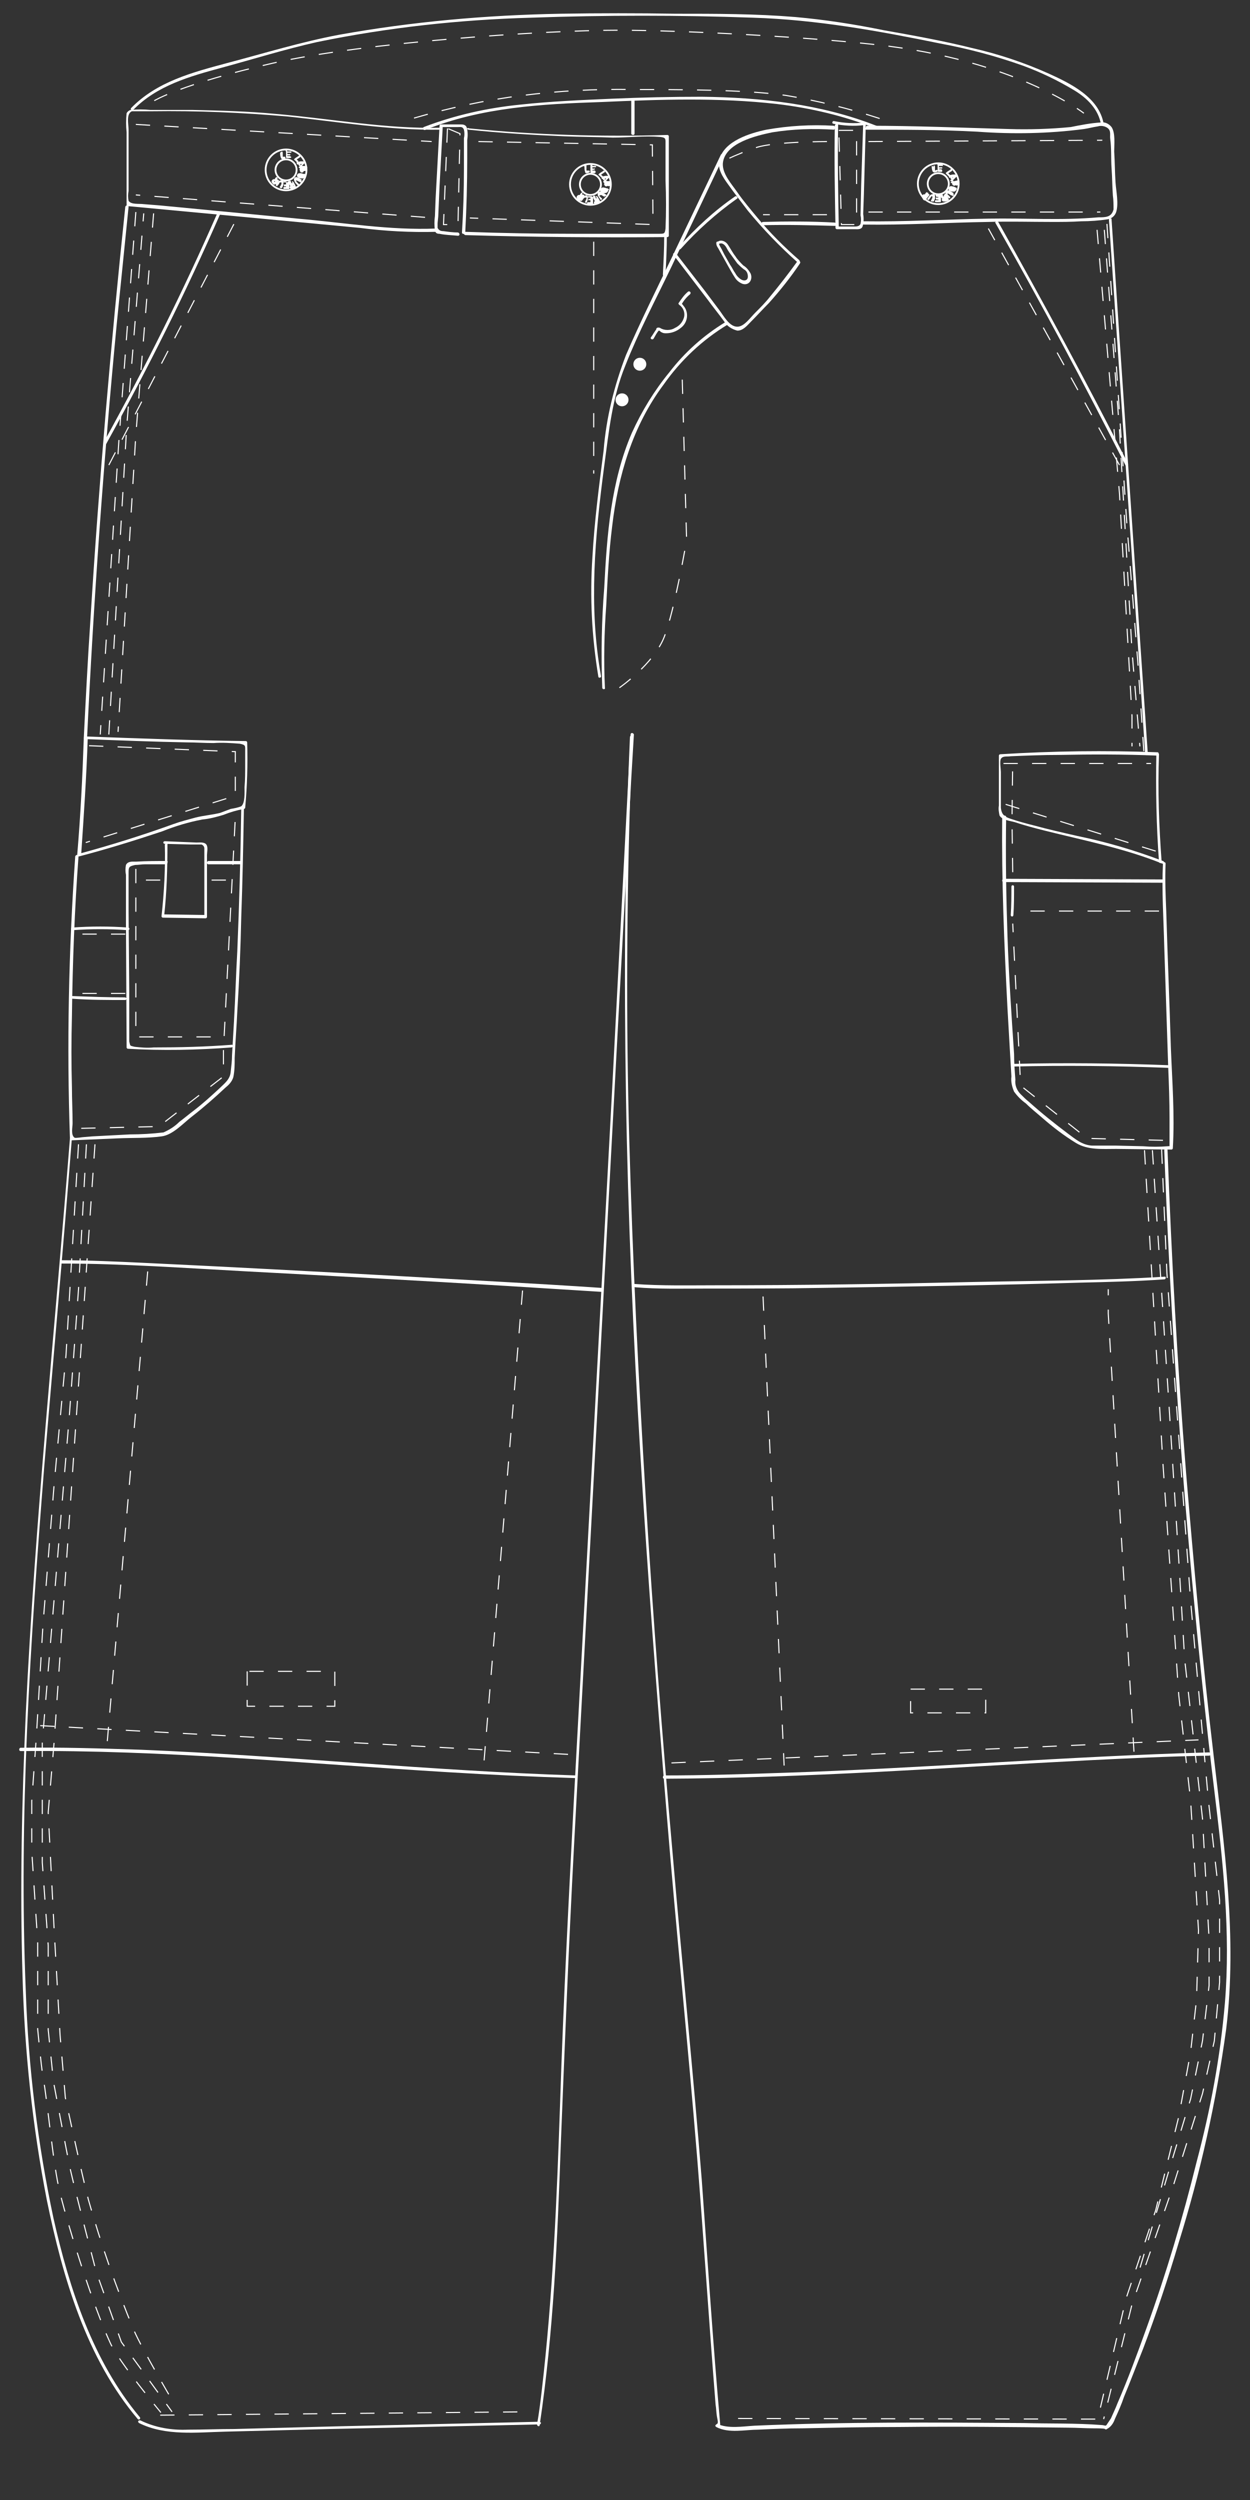 <?xml version="1.0" encoding="iso-8859-1"?>
<!-- Generator: Adobe Illustrator 16.0.0, SVG Export Plug-In . SVG Version: 6.00 Build 0)  -->
<!DOCTYPE svg PUBLIC "-//W3C//DTD SVG 1.1//EN" "http://www.w3.org/Graphics/SVG/1.1/DTD/svg11.dtd">
<svg version="1.1" id="Calque_1" xmlns="http://www.w3.org/2000/svg" xmlns:xlink="http://www.w3.org/1999/xlink" x="0px" y="0px"
	 width="175px" height="350px" viewBox="392.5 105 175 350" style="enable-background:new 392.5 105 175 350;" xml:space="preserve"
	>
<rect x="392.5" y="105" width="175" height="350" fill="#333333" stroke="none"/>
<g>
	<path style="fill:#FFFFFF;" d="M458.095,123.158c4.428,0.461,8.947,0.737,13.375,0.922c2.305,0.093,4.52,0.093,6.826,0.184
		c2.213,0,4.426-0.277,6.64-0.091c0.83,0.091,0.738,0.276,0.738,1.107v1.567v3.414c0.092,2.213,0.092,4.519,0,6.732
		c-0.092,0.738-0.184,0.738-0.922,0.738h-1.568h-3.413c-2.305,0-4.611,0-6.826,0c-5.073,0-10.238-0.092-15.311-0.276
		c-0.276,0-0.276,0.369,0,0.46c9.408,0.277,18.908,0.37,28.316,0.277c0.092,0,0.185-0.092,0.185-0.185v-13.927
		c0-0.093-0.093-0.185-0.185-0.185l0,0c-9.223,0.278-18.54,0-27.763-0.921C457.819,122.789,457.819,123.158,458.095,123.158
		L458.095,123.158z"/>
	<path style="fill:#FFFFFF;" d="M457.634,137.547c0.184-3.414,0.277-6.918,0.277-10.331c0-0.83,0-1.66,0-2.583
		c0.092-0.646,0.092-1.291-0.092-1.845c-0.185-0.369-0.554-0.369-0.923-0.369c-0.83,0-1.752,0-2.674,0
		c-0.093,0-0.185,0.092-0.185,0.185l0,0l-0.554,10.238l-0.092,2.398c-0.093,0.646-0.093,1.383,0,2.028
		c0.092,0.37,0.276,0.462,0.646,0.462c0.83,0.184,1.752,0.184,2.583,0.276c0.276,0,0.276-0.369,0-0.46
		c-0.646,0-1.384-0.092-2.029-0.185c-0.368,0-0.646-0.093-0.83-0.461v-0.646l0.092-0.923l0.185-4.335l0.461-8.578l-0.276,0.369
		c0.737,0,1.567,0,2.397,0c0.369,0,0.646-0.092,0.831,0.369c0.091,0.369,0.091,0.83,0,1.199c0,1.476,0,2.952,0,4.335
		c0,2.952-0.092,5.903-0.276,8.855C457.174,137.824,457.634,137.824,457.634,137.547z"/>
	<path style="fill:#FFFFFF;" d="M454.129,122.882c-7.748,0.184-15.403-1.292-23.059-1.937c-3.874-0.369-7.747-0.461-11.622-0.554
		c-2.029,0-3.966,0-5.903,0c-0.922-0.092-1.844-0.092-2.767,0c-0.277,0.092-0.461,0.277-0.554,0.461
		c-0.092,0.923-0.092,1.753,0,2.675v10.146c0,0.092,0.092,0.185,0.184,0.185l21.676,2.029l10.792,1.015
		c3.504,0.461,7.102,0.646,10.698,0.554c0.277,0,0.277-0.462,0-0.462c-6.457,0.276-13.004-0.83-19.369-1.383l-19.277-1.846
		l-2.306-0.184c-0.646-0.092-1.752,0.092-2.122-0.461c-0.093-0.461-0.093-0.922,0-1.384v-8.577c0-0.738-0.369-2.213,0.461-2.582
		c0.277,0,0.645,0,0.922,0h1.845c6.364-0.093,12.728,0.184,19.092,0.738c7.103,0.738,14.113,1.937,21.307,1.844
		C454.406,123.343,454.406,122.882,454.129,122.882L454.129,122.882z"/>
	<path style="fill:#FFFFFF;" d="M509.193,122.605c-3.135-0.185-6.271,0-9.408,0.553c-2.212,0.461-5.901,1.568-6.548,4.151
		c-0.368,1.291,0.461,2.49,1.198,3.505c0.924,1.291,1.846,2.49,2.768,3.689c2.122,2.583,4.428,4.98,6.917,7.194
		c0.186,0.185,0.462-0.092,0.277-0.277c-2.12-1.845-4.15-3.874-5.902-5.995c-0.922-1.107-1.938-2.306-2.768-3.505
		c-0.831-1.199-2.122-2.583-2.029-4.058c0.277-2.859,4.704-3.875,6.917-4.335c2.86-0.461,5.72-0.553,8.67-0.369
		C509.47,122.974,509.47,122.605,509.193,122.605L509.193,122.605z"/>
	<path style="fill:#FFFFFF;" d="M499.325,136.532c3.32-0.092,6.733,0,10.053,0.092c0.277,0,0.277-0.369,0-0.461
		c-3.319-0.184-6.732-0.184-10.053-0.092C499.049,136.071,499.049,136.532,499.325,136.532z"/>
	<path style="fill:#FFFFFF;" d="M509.378,122.512c-0.093,4.797,0,9.593,0.092,14.389c0,0.092,0.095,0.185,0.186,0.185h2.49
		c0.37,0,0.921,0.092,1.107-0.37c0.185-0.553,0.185-1.199,0.093-1.752l0.092-2.583l0.275-10.053c0-0.093-0.091-0.185-0.184-0.185
		c-1.384,0.185-2.859,0.092-4.244-0.185c-0.276-0.092-0.368,0.369-0.092,0.369c1.384,0.277,2.86,0.369,4.336,0.184l-0.184-0.184
		l-0.279,8.578l-0.091,4.243c0.091,0.368,0.091,0.738,0,1.199c-0.185,0.368-0.554,0.368-0.922,0.368h-2.306l0.184,0.185
		c-0.092-4.796-0.184-9.592-0.092-14.389c0-0.092-0.092-0.184-0.275-0.184C509.47,122.42,509.47,122.42,509.378,122.512
		L509.378,122.512z"/>
	<path style="fill:#FFFFFF;" d="M493.422,126.663l-6.732,14.112c-2.214,4.612-4.521,9.224-6.55,13.928
		c-1.66,4.335-2.767,8.762-3.135,13.374c-0.646,4.98-1.292,9.962-1.568,14.942c-0.37,5.534-0.092,11.16,0.83,16.695
		c0,0.276,0.461,0.185,0.37-0.093c-1.754-9.777-0.832-19.646,0.46-29.423c0.645-4.796,1.107-9.5,2.951-14.02
		c1.845-4.704,4.244-9.224,6.456-13.835l7.288-15.403C493.976,126.663,493.605,126.386,493.422,126.663L493.422,126.663z"/>
	<path style="fill:#FFFFFF;" d="M504.12,141.605c-1.198,1.66-2.489,3.32-3.781,4.888c-0.646,0.83-1.383,1.568-2.122,2.306
		c-0.736,0.738-1.475,1.845-2.397,1.937c-1.199,0.093-2.028-1.567-2.674-2.397l-1.938-2.583l-4.058-5.257
		c-0.186-0.185-0.556,0-0.369,0.185l4.797,6.272c0.737,1.015,1.567,2.029,2.306,3.043c0.368,0.646,1.104,1.107,1.844,1.291
		c0.83,0,1.383-0.737,1.938-1.291c0.829-0.83,1.659-1.752,2.489-2.583c1.567-1.752,3.043-3.597,4.335-5.534
		C504.674,141.605,504.306,141.421,504.12,141.605L504.12,141.605z"/>
	<path style="fill:#FFFFFF;" d="M495.45,132.474c-2.951,2.03-5.533,4.428-7.932,7.103c-0.185,0.184,0.092,0.461,0.277,0.276
		c2.307-2.583,4.981-4.98,7.84-7.009C495.911,132.751,495.636,132.381,495.45,132.474L495.45,132.474z"/>
	<path style="fill:#FFFFFF;" d="M494.067,150.091c-3.044,1.844-5.719,4.242-7.841,7.009c-2.12,2.583-3.873,5.442-5.257,8.486
		c-2.951,6.825-3.504,14.389-3.874,21.675c-0.369,4.611-0.46,9.316-0.277,14.02c0,0.277,0.461,0.277,0.37,0
		c-0.185-3.874-0.092-7.748,0.184-11.529c0.185-3.69,0.369-7.379,0.831-11.068c0.829-7.103,2.859-14.021,7.194-19.831
		c2.398-3.413,5.441-6.271,8.946-8.393c0.092-0.092,0.092-0.185,0-0.276C494.252,150.091,494.16,150.091,494.067,150.091
		L494.067,150.091z"/>
	<path style="fill:#FFFFFF;" d="M485.49,137.916c0,1.845-0.093,3.69-0.185,5.534c0,0.277,0.368,0.277,0.368,0
		c0.092-1.844,0.185-3.689,0.185-5.534c0-0.092-0.093-0.184-0.276-0.184C485.582,137.731,485.49,137.824,485.49,137.916z"/>
	<path style="fill:#FFFFFF;" d="M488.81,145.848c-0.553,0.461-0.922,1.015-1.291,1.568c-0.092,0.092,0,0.185,0.092,0.277
		c0.554,0.368,0.83,1.106,0.646,1.752c-0.185,0.646-0.646,1.199-1.292,1.476c-0.275,0.185-0.645,0.276-1.015,0.276
		c-0.368,0-0.738-0.092-1.015-0.276c-0.184-0.092-0.46-0.092-0.553,0.092c0,0,0,0,0,0.092c-0.276,0.369-0.462,0.738-0.738,1.107
		c-0.184,0.185,0.184,0.461,0.369,0.185l0.369-0.646l0.185-0.277c0.092-0.092,0.092-0.185,0.185-0.185
		c0.092,0,0.184,0.093,0.276,0.185l0.184,0.092c0.186,0.092,0.37,0.092,0.554,0.092c0.737,0,1.477-0.277,2.03-0.738
		c1.014-0.737,1.198-2.213,0.368-3.136c-0.092-0.185-0.276-0.277-0.368-0.369l0.092,0.277c0.276-0.553,0.737-1.107,1.199-1.476
		C489.363,145.939,488.994,145.664,488.81,145.848L488.81,145.848z"/>
	<circle style="fill:#FFFFFF;stroke:#FFFFFF;stroke-width:0.15;stroke-miterlimit:10;" cx="482.077" cy="155.994" r="0.83"/>
	<circle style="fill:#FFFFFF;stroke:#FFFFFF;stroke-width:0.15;stroke-miterlimit:10;" cx="479.586" cy="160.975" r="0.83"/>
	<circle style="fill:none;stroke:#FFFFFF;stroke-width:0.25;stroke-miterlimit:10;" cx="475.16" cy="130.814" r="2.859"/>
	<circle style="fill:none;stroke:#FFFFFF;stroke-width:0.25;stroke-miterlimit:10;" cx="475.16" cy="130.814" r="1.476"/>
	<path style="fill:#FFFFFF;" d="M474.329,128.416c0,0.184,0,0.46,0.092,0.646c0,0.092,0,0.092,0.092,0.184c0.092,0,0.184,0,0.184,0
		l0.276-0.092c0.092,0,0.092-0.092,0.092-0.184c0-0.093-0.092-0.093-0.185-0.093h-0.184h-0.092h-0.092h0.092c0,0.093,0,0.093,0,0
		v-0.092v-0.092c0-0.092,0-0.092,0-0.184v-0.092l0,0v-0.093c0-0.092,0-0.092,0-0.184c0-0.092-0.092-0.185-0.184-0.185l0,0
		c-0.092,0-0.185,0.092-0.185,0.092l0,0L474.329,128.416z"/>
	<path style="fill:#FFFFFF;" d="M475.16,128.323v0.646c0,0.092,0,0.092,0,0.184c0.092,0.092,0.092,0.092,0.184,0.092
		s0.184,0,0.368,0c0.092,0,0.186-0.092,0.186-0.184c0-0.092-0.093-0.092-0.093-0.185l0,0h-0.276h-0.092c0,0,0,0.093,0,0v-0.737
		c0-0.092-0.092-0.185-0.185-0.185C475.16,127.955,475.16,128.139,475.16,128.323L475.16,128.323z"/>
	<path style="fill:#FFFFFF;" d="M475.344,128.785h0.276c0.092,0,0.092-0.092,0.184-0.092l0,0V128.6h-0.092h-0.276h-0.092
		C475.251,128.6,475.251,128.692,475.344,128.785C475.251,128.785,475.251,128.785,475.344,128.785L475.344,128.785L475.344,128.785
		z"/>
	<path style="fill:#FFFFFF;" d="M475.344,128.416c0.184,0,0.276,0,0.46,0h0.093c0.092-0.093,0.092-0.093,0-0.185l0,0h-0.093
		c-0.184,0-0.276,0-0.46,0c-0.092,0-0.184,0.092-0.184,0.185C475.16,128.416,475.251,128.508,475.344,128.416
		C475.344,128.508,475.344,128.508,475.344,128.416L475.344,128.416z"/>
	<path style="fill:#FFFFFF;" d="M477.004,128.876c-0.185,0.185-0.461,0.277-0.646,0.461c-0.092,0.092-0.092,0.184,0,0.184
		c0.092,0.093,0.185,0.185,0.278,0.277c0.092,0.093,0.183,0.093,0.183,0c0.092-0.092,0.092-0.184,0-0.184
		c-0.091-0.093-0.183-0.186-0.276-0.277v0.184l0.276-0.184l0.277-0.185c0.092,0,0.092-0.092,0.092-0.184
		C477.096,128.876,477.004,128.876,477.004,128.876L477.004,128.876z"/>
	<path style="fill:#FFFFFF;" d="M476.819,130.076l0.37-0.092h0.184h0.185h-0.092l0,0v-0.092l0,0l0,0l0,0l0,0l0,0l0,0l-0.186,0.184
		l-0.276,0.277c-0.093,0.092-0.093,0.092,0,0.185l0,0c0.092,0.092,0.185,0.092,0.185,0l0.277-0.369l0.184-0.185
		c0.091-0.092,0.183-0.185,0.091-0.276c-0.091-0.092-0.184-0.092-0.275-0.092h-0.186l-0.461,0.092c-0.091,0-0.091,0.092-0.091,0.185
		C476.728,130.076,476.819,130.076,476.819,130.076L476.819,130.076z"/>
	<path style="fill:#FFFFFF;" d="M476.911,129.983c0,0.092,0,0.185,0.093,0.277l0,0l0,0h0.092l0.092-0.093l0,0c0,0,0,0,0-0.092l0,0
		l0,0c0-0.092,0-0.092-0.092-0.184l0,0l0,0h-0.092C476.911,129.892,476.911,129.892,476.911,129.983L476.911,129.983
		L476.911,129.983L476.911,129.983z"/>
	<path style="fill:#FFFFFF;" d="M477.004,130.814h0.369h0.277l0,0l0,0l0,0l0,0c0,0,0,0,0,0.092v0.092l0,0l0,0l0,0l0,0l0,0l0,0l0,0
		l0,0l0,0l0,0l0,0l0,0l0,0l0,0l0,0l0,0l0,0l0,0l0,0l0,0l0,0l0,0l0,0l0,0c0-0.092,0-0.092,0-0.184h-0.277l0,0l0,0l0,0l0,0l0,0l0,0
		l0,0l0,0l0,0l0,0l0,0l0,0l0,0c0,0,0,0,0.093,0l0,0l0,0l0,0c0,0,0,0,0-0.092l0,0l0,0c0-0.093,0-0.185,0-0.277
		s-0.093-0.184-0.186-0.184c-0.092,0-0.184,0.092-0.184,0.184l0,0c0,0.092,0,0.277,0,0.369c0,0.092,0,0.092,0.092,0.184
		c0,0.092,0.184,0.092,0.277,0.092l0,0c0.184-0.092,0.367-0.369,0.275-0.553c0-0.092-0.091-0.092-0.184-0.092
		c-0.092,0-0.092,0.092-0.092,0.184c0,0.093,0,0.093,0,0.185c0,0.092,0,0.184,0.092,0.184c0.092,0.092,0.275,0.092,0.369,0
		c0.092-0.092,0.185-0.276,0.185-0.369c0-0.092,0-0.184,0-0.184c-0.093-0.092-0.185-0.092-0.278-0.092h-0.553
		c-0.092,0-0.092,0.092-0.184,0.185c0,0.092,0.092,0.185,0.184,0.185L477.004,130.814z"/>
	<path style="fill:#FFFFFF;" d="M477.65,131.459c-0.184-0.091-0.37-0.184-0.554-0.184c-0.186-0.093-0.369,0-0.554,0.184
		c-0.092,0.185,0,0.461,0.185,0.461c0.183,0.093,0.369,0.185,0.553,0.093c0.186,0,0.37-0.185,0.37-0.461
		C477.65,131.552,477.65,131.552,477.65,131.459c0-0.091-0.092-0.091-0.184-0.091l-0.093,0.091l0,0l0,0l0,0l0,0l0,0l0,0l0,0l0,0
		h-0.092l0,0l0,0h-0.092l0,0l0,0h-0.092l0,0l0,0l0,0l0,0l0,0l0,0l0,0l0,0l0,0l0,0l0,0l0,0l0,0l0,0l0,0l0,0l0,0l0,0h0.184
		l0.186,0.093l0,0l0,0h0.092l0,0l0,0c0.092,0.092,0.184,0.092,0.184,0C477.833,131.644,477.833,131.552,477.65,131.459
		L477.65,131.459z"/>
	<path style="fill:#FFFFFF;" d="M477.28,132.198l-0.461-0.277c-0.091,0-0.183-0.092-0.276-0.092c-0.092,0-0.185,0-0.276,0.092
		c-0.092,0.093-0.092,0.185-0.092,0.277c0,0.092,0,0.184,0.092,0.276c0.092,0.185,0.184,0.277,0.276,0.462
		c0.093,0.092,0.185,0.092,0.185,0c0.091-0.092,0.091-0.185,0-0.185c-0.092-0.093-0.185-0.185-0.277-0.277l-0.092-0.092l0,0l0,0l0,0
		l0,0l0,0l0,0h0.092c0.092,0,0.092-0.092,0.186-0.092l0.368,0.184c0.092,0.092,0.092,0.092,0.185,0
		C477.466,132.381,477.466,132.29,477.28,132.198L477.28,132.198z"/>
	<path style="fill:#FFFFFF;" d="M475.897,132.474l0.276,0.462l0.092,0.092l0,0l0,0l0,0c0,0,0,0,0-0.092l0,0l0,0l0,0h-0.092h-0.092
		c0,0.092-0.092,0.092-0.184,0.184l0,0l0,0l0,0l0,0l0,0l0,0l0,0h0.092l0.184-0.092c0.092,0,0.092-0.092,0.092-0.184
		s-0.092-0.092-0.185-0.092h-0.184l0,0l0,0l0,0l0,0l0,0l0,0l0,0v-0.093l-0.092-0.185c0-0.092-0.093-0.092-0.185-0.092l0,0
		c-0.092,0-0.092,0.092-0.092,0.185c0,0.185,0.092,0.277,0.184,0.461c0,0.092,0.093,0.092,0.186,0.184h0.276l-0.092-0.275
		l-0.184,0.092c-0.092,0-0.092,0.092-0.186,0.184c-0.092,0.093-0.092,0.186,0,0.278c0.093,0.092,0.186,0.092,0.186,0.092
		c0.184,0,0.276,0,0.46-0.092c0.092,0,0.092-0.092,0.185-0.185c0-0.093-0.092-0.185-0.092-0.277l-0.276-0.461
		c0-0.092-0.092-0.092-0.184-0.092C475.897,132.381,475.804,132.474,475.897,132.474L475.897,132.474z"/>
	<path style="fill:#FFFFFF;" d="M475.16,132.658c0,0.277,0,0.553,0,0.831l0.092-0.185h-0.092l0,0l0,0h-0.093l0,0
		c-0.092,0-0.185,0-0.276,0c-0.092,0-0.092,0.092-0.092,0.185c0,0.092,0.092,0.092,0.184,0.092l0,0h0.092c0.092,0,0.092,0,0.186,0
		c0.092,0,0.184,0,0.276,0c0.092,0,0.092-0.092,0.092-0.184l0,0c0-0.092,0-0.186,0-0.369c0-0.184,0-0.276,0-0.369
		c0-0.092-0.092-0.092-0.184-0.185C475.251,132.474,475.16,132.566,475.16,132.658C475.16,132.566,475.16,132.566,475.16,132.658z"
		/>
	<path style="fill:#FFFFFF;" d="M475.251,132.843h-0.277h-0.092v0.092v0.092c0,0,0.092,0.092,0.092,0h0.277h0.092
		c0,0,0-0.092,0.092-0.092C475.344,132.936,475.344,132.936,475.251,132.843C475.251,132.936,475.251,132.936,475.251,132.843
		L475.251,132.843z"/>
	<path style="fill:#FFFFFF;" d="M475.251,132.474h-0.37h-0.092v0.092v0.092h0.092h0.37h0.092
		C475.344,132.658,475.344,132.566,475.251,132.474C475.344,132.566,475.344,132.474,475.251,132.474L475.251,132.474
		L475.251,132.474L475.251,132.474z"/>
	<path style="fill:#FFFFFF;" d="M474.605,133.396c0.092-0.092,0.092-0.277,0.185-0.369c0-0.092,0-0.276,0-0.461
		c0-0.185-0.185-0.276-0.369-0.185c-0.185,0-0.277,0.092-0.37,0.185c-0.092,0.092-0.184,0.277-0.276,0.37c0,0.092,0,0.184,0,0.184
		c0.092,0,0.092,0,0.185,0l0.276-0.369c0,0,0.093-0.093,0.185-0.093h0.184l0,0l0,0l0,0l0,0l0,0v0.093l0,0v0.092l-0.092,0.184
		c0,0.092-0.092,0.092-0.092,0.184c0,0.093,0,0.186,0.092,0.186C474.421,133.396,474.514,133.396,474.605,133.396L474.605,133.396z"
		/>
	<path style="fill:#FFFFFF;" d="M473.96,132.105l-0.369,0.369l-0.093,0.185l0,0l0,0h0.093l0,0l0,0l-0.093-0.092l0,0l0,0l0,0l0,0l0,0
		l0,0l0,0l0,0l0,0h0.093h0.092l0,0l0,0l0.092,0.092c0.092,0.093,0.092,0.093,0.185,0c0-0.092,0-0.092,0-0.185v-0.092V132.105
		L473.96,132.105C473.96,132.198,473.96,132.198,473.96,132.105L473.96,132.105L473.96,132.105L473.96,132.105
		c0.092,0.093,0.092,0,0.092-0.092c0-0.093-0.092-0.093-0.184,0c-0.092,0.092-0.184,0.185-0.184,0.276s0,0.276,0.092,0.369
		l0.185-0.185c-0.092-0.092-0.276-0.184-0.369-0.184c-0.186,0-0.276,0.092-0.37,0.276c0,0.185,0.093,0.277,0.184,0.461
		c0.092,0.092,0.186,0.092,0.278,0.092c0.092,0,0.184-0.092,0.184-0.184l0.369-0.462c0.093-0.092,0.093-0.092,0-0.184l0,0
		c-0.092-0.092-0.185-0.092-0.185,0L473.96,132.105z"/>
	<circle style="fill:none;stroke:#FFFFFF;stroke-width:0.25;stroke-miterlimit:10;" cx="523.859" cy="130.721" r="2.859"/>
	<circle style="fill:none;stroke:#FFFFFF;stroke-width:0.25;stroke-miterlimit:10;" cx="523.859" cy="130.722" r="1.476"/>
	<path style="fill:#FFFFFF;" d="M522.938,128.231c0,0.185,0,0.461,0.093,0.646c0,0.093,0,0.093,0.092,0.185
		c0.092,0.092,0.184,0.092,0.184,0.092l0.369-0.092c0.092,0,0.092-0.092,0.092-0.185c0-0.092-0.092-0.092-0.185-0.092l-0.184,0.092
		h-0.093l0,0l0,0l0,0h0.093c0,0.093,0.092,0.093,0,0l0,0l0,0v-0.092c0-0.092,0-0.092,0-0.185l0,0l0,0v-0.092
		c0-0.092,0-0.092,0-0.186c0-0.092-0.093-0.092-0.093-0.184c-0.092,0-0.092,0.092-0.092,0.184L522.938,128.231z"/>
	<path style="fill:#FFFFFF;" d="M523.767,128.139v0.646c0,0.092,0,0.092,0,0.185c0.093,0.092,0.093,0.092,0.185,0.092
		s0.186,0,0.37,0c0.091,0,0.091-0.092,0.091-0.185c0-0.092-0.091-0.092-0.091-0.184h-0.37v0.092c0,0,0,0.092,0,0v-0.738
		c0-0.092-0.092-0.092-0.092-0.185C523.767,127.955,523.675,128.047,523.767,128.139L523.767,128.139z"/>
	<path style="fill:#FFFFFF;" d="M524.043,128.6h0.278h0.091v-0.092v-0.092h-0.091h-0.278h-0.092v0.092
		C523.951,128.6,523.951,128.692,524.043,128.6C524.043,128.692,524.043,128.692,524.043,128.6L524.043,128.6z"/>
	<path style="fill:#FFFFFF;" d="M523.951,128.231c0.186,0,0.277,0,0.461,0h0.094v-0.092c0-0.092-0.094-0.092-0.094-0.185l0,0
		c-0.184,0-0.275,0-0.461,0c-0.092,0-0.092,0.092-0.092,0.185C523.859,128.231,523.859,128.231,523.951,128.231L523.951,128.231z"/>
	<path style="fill:#FFFFFF;" d="M525.612,128.692c-0.185,0.184-0.462,0.277-0.646,0.461c-0.092,0.092-0.092,0.092,0,0.185l0,0
		c0.092,0.092,0.185,0.184,0.275,0.277c0.095,0.092,0.095,0.092,0.187,0l0,0c0.093-0.093,0.093-0.186,0-0.186
		c-0.092-0.092-0.187-0.184-0.277-0.276v0.185l0.277-0.185l0.276-0.184c0.093,0,0.093-0.093,0.093-0.185
		C525.797,128.6,525.704,128.6,525.612,128.692L525.612,128.692z"/>
	<path style="fill:#FFFFFF;" d="M525.428,129.892l0.369-0.093h0.184h0.092h0.093l0,0l0,0l0,0l-0.093-0.092l0,0v-0.092l0,0l0,0l0,0
		l-0.092,0.092l-0.093,0.185l-0.275,0.276c-0.092,0.093-0.092,0.185,0,0.185c0.092,0.092,0.092,0.092,0.185,0l0,0l0.368-0.369
		l0.185-0.185c0.092-0.092,0.185-0.184,0.092-0.277c-0.092-0.092-0.184-0.092-0.276-0.092h-0.277l-0.46,0.092
		c-0.092,0-0.092,0.093-0.092,0.185C525.336,129.892,525.428,129.892,525.428,129.892L525.428,129.892z"/>
	<path style="fill:#FFFFFF;" d="M525.521,129.799c0,0.093,0.092,0.185,0.092,0.277l0,0c0,0,0,0,0.092,0h0.093l0.091-0.092l0,0
		v-0.092l0,0c0-0.093-0.091-0.093-0.091-0.185l0,0c0,0,0,0-0.093,0h-0.092C525.612,129.707,525.612,129.707,525.521,129.799
		L525.521,129.799L525.521,129.799L525.521,129.799z"/>
	<path style="fill:#FFFFFF;" d="M525.704,130.629h0.368h0.277l0,0h-0.092l0,0l0,0l0,0v0.093l0,0l0,0l0,0l0,0l0,0l0,0l0,0l0,0l0,0
		h-0.093l0,0l0,0l0,0l0,0c0-0.093,0-0.093,0-0.185h-0.277l0,0v0.092l0,0l0,0v0.093l0,0l0,0l0,0l0,0l0,0l0,0l0,0l0,0h0.093l0,0l0,0
		l0,0c0,0,0,0,0-0.093l0,0l0,0v-0.276c0-0.092-0.093-0.092-0.093-0.185c-0.091,0-0.091,0.093-0.091,0.185c0,0.092,0,0.276,0,0.369
		c0,0.092,0,0.092,0.091,0.184c0.093,0.092,0.185,0.092,0.277,0.092c0.185-0.092,0.369-0.369,0.276-0.553
		c0-0.092-0.092-0.092-0.184-0.092c-0.093,0-0.093,0.092-0.093,0.185c0,0.092,0,0.092,0,0.185c0,0.092,0,0.184,0.093,0.184
		c0.092,0.092,0.276,0.092,0.369,0c0.092-0.092,0.185-0.277,0.185-0.369c0-0.092,0-0.185,0-0.185
		c-0.093-0.092-0.185-0.092-0.277-0.092l-0.83,0.184c-0.092,0-0.092,0.092-0.092,0.092l0,0
		C525.612,130.629,525.612,130.629,525.704,130.629L525.704,130.629z"/>
	<path style="fill:#FFFFFF;" d="M526.35,131.275c-0.185-0.093-0.369-0.185-0.553-0.185c-0.185-0.092-0.369,0-0.461,0.185
		c-0.095,0.184,0,0.46,0.185,0.46c0.184,0.093,0.367,0.093,0.552,0.093c0.186,0,0.369-0.276,0.369-0.46l0,0
		c0-0.093-0.092-0.093-0.184-0.093c-0.093,0-0.093,0.093-0.093,0.184l0,0l0,0l0,0l0,0l0,0l0,0l0,0l0,0h-0.093l0,0h-0.092h-0.093l0,0
		l0,0l0,0h-0.091l0,0l0,0l0,0l0,0l0,0l0,0l0,0l0,0l0,0l0,0l0,0l0,0l0,0h0.184c0.092,0,0.185,0,0.185,0.093l0,0h0.093l0,0l0,0l0,0
		c0.092,0,0.184,0,0.184,0C526.441,131.459,526.441,131.368,526.35,131.275L526.35,131.275z"/>
	<path style="fill:#FFFFFF;" d="M525.98,132.013c-0.184-0.093-0.276-0.185-0.46-0.278c-0.093-0.091-0.185-0.091-0.279-0.091
		c-0.091,0-0.184,0.091-0.275,0.091c-0.092,0.093-0.092,0.185-0.092,0.278c0,0.092,0.092,0.185,0.092,0.276
		c0.092,0.184,0.185,0.276,0.37,0.461c0.092,0,0.185,0,0.185,0c0-0.093,0-0.093,0-0.185l-0.279-0.276l-0.091-0.092l0,0v-0.093l0,0
		l0,0l0,0l0,0l0,0h0.091c0.095,0,0.095,0.093,0.187,0.093c0.093,0.092,0.276,0.184,0.369,0.184c0.091,0.092,0.091,0.092,0.184,0l0,0
		c0.092-0.092,0.092-0.092,0-0.184V132.013z"/>
	<path style="fill:#FFFFFF;" d="M524.597,132.29l0.185,0.461l0.093,0.092l0,0l0,0l0,0l0,0l0,0l0,0l0,0h-0.093l0,0l0,0h-0.092l0,0
		l0,0l0,0l0,0l0,0l0.185-0.092c0.092,0,0.092-0.093,0.092-0.185l0,0c0-0.092-0.092-0.092-0.185-0.092h-0.185h-0.091l0,0
		c0,0,0,0,0-0.092c0-0.092,0-0.092-0.094-0.184c0-0.093-0.091-0.093-0.184-0.093c-0.092,0-0.092,0.093-0.092,0.185
		c0,0.184,0.092,0.276,0.185,0.461c0.091,0.092,0.185,0.092,0.275,0.092h0.277l-0.093-0.277l-0.185,0.092
		c-0.091,0-0.091,0.093-0.185,0.185c-0.091,0.092-0.091,0.184,0,0.276c0.094,0.091,0.185,0.091,0.277,0.091
		c0.185,0,0.276,0,0.461-0.091c0.091,0,0.186-0.092,0.186-0.184c0-0.092-0.095-0.185-0.095-0.277l-0.275-0.46
		c0-0.093-0.092-0.093-0.185-0.093l0,0c-0.092,0.093-0.092,0.093,0,0.185H524.597z"/>
	<path style="fill:#FFFFFF;" d="M523.859,132.474c0,0.277,0,0.554,0.092,0.737l0.092-0.184h-0.092h-0.185l0,0
		c-0.092,0-0.185,0-0.276,0s-0.092,0.092-0.092,0.184c0,0.093,0.092,0.093,0.184,0.093h0.093h0.185c0.092,0,0.184,0,0.277,0
		c0.092,0,0.092-0.093,0.092-0.185c0-0.092,0-0.184,0-0.369c0-0.093,0-0.277,0-0.37c0-0.092-0.092-0.092-0.092-0.184
		C523.951,132.29,523.951,132.381,523.859,132.474C523.859,132.381,523.859,132.474,523.859,132.474L523.859,132.474z"/>
	<path style="fill:#FFFFFF;" d="M523.859,132.658h-0.277h-0.092v0.093c0,0.092,0.092,0.092,0.092,0.185l0,0h0.277
		c0.092,0,0.092-0.092,0.092-0.092l0,0v-0.092C524.043,132.658,523.951,132.658,523.859,132.658L523.859,132.658z"/>
	<path style="fill:#FFFFFF;" d="M523.951,132.29h-0.369h-0.092v0.092c0,0.092,0.092,0.092,0.092,0.185l0,0h0.369h0.092v-0.092
		v-0.092l0,0L523.951,132.29L523.951,132.29z"/>
	<path style="fill:#FFFFFF;" d="M523.214,133.211c0.092-0.091,0.092-0.275,0.185-0.368c0-0.185,0-0.277,0-0.462
		c0-0.184-0.185-0.276-0.368-0.184c-0.186,0-0.278,0.092-0.371,0.184c-0.091,0.092-0.184,0.277-0.275,0.37
		c-0.092,0.092-0.092,0.185,0,0.185c0.092,0.092,0.185,0.092,0.185,0c0.091-0.092,0.184-0.277,0.276-0.37
		c0-0.092,0.093-0.092,0.093-0.092l0,0l0,0h0.093l0,0l0,0l0,0l0,0l0,0v0.092l0,0v0.092c0,0.093,0,0.093-0.093,0.185
		c0,0.092,0,0.092-0.093,0.184c0,0.092,0,0.184,0.093,0.184S523.122,133.211,523.214,133.211L523.214,133.211z"/>
	<path style="fill:#FFFFFF;" d="M522.568,131.92l-0.369,0.369l-0.093,0.092l-0.093,0.092l0,0h0.093l0,0l0,0l0,0l-0.093-0.092l0,0
		l0,0l0,0l0,0l0,0l0,0l0,0l0,0l0,0l0,0l0,0l0,0h0.093l0,0l0,0l0,0l0,0l0.093,0.092c0.093,0.092,0.093,0.092,0.185,0
		c0-0.092,0-0.092,0-0.184v-0.092l0,0l0,0l0,0l0,0l0,0l0,0l0,0l0,0c0.092-0.093,0.092-0.093,0-0.185l0,0
		c0-0.093-0.092-0.093-0.185-0.093c-0.093,0.093-0.186,0.185-0.186,0.277c0,0.092,0,0.276,0.093,0.368l0.186-0.185
		c-0.093-0.092-0.278-0.184-0.369-0.184c-0.184,0-0.276,0.092-0.37,0.276l0,0c0,0.185,0.094,0.277,0.187,0.462
		c0.091,0.092,0.184,0.184,0.274,0.092c0.093-0.092,0.186-0.092,0.186-0.184l0.369-0.462c0.091-0.092,0.091-0.184,0-0.184
		c-0.093-0.093-0.185-0.093-0.185,0L522.568,131.92z"/>
	<circle style="fill:none;stroke:#FFFFFF;stroke-width:0.25;stroke-miterlimit:10;" cx="432.546" cy="128.785" r="2.859"/>
	<circle style="fill:none;stroke:#FFFFFF;stroke-width:0.25;stroke-miterlimit:10;" cx="432.546" cy="128.785" r="1.476"/>
	<path style="fill:#FFFFFF;" d="M431.716,126.386c0,0.185,0,0.461,0.093,0.646c0,0.091,0,0.091,0.092,0.184s0.184,0.093,0.184,0.093
		l0.277-0.093c0.092,0,0.092-0.093,0.092-0.184l0,0c0-0.092-0.092-0.092-0.186-0.092h-0.184h-0.092h-0.092h0.184
		c0,0.092,0,0.092,0,0v-0.093v-0.091c0-0.093,0-0.093,0-0.185v0.092l0,0v-0.092v-0.185c0-0.092-0.092-0.184-0.092-0.184l0,0
		C431.809,126.294,431.809,126.294,431.716,126.386L431.716,126.386z"/>
	<path style="fill:#FFFFFF;" d="M432.546,126.202v0.645c0,0.093,0,0.093,0,0.185c0,0.091,0.092,0.091,0.185,0.091
		c0.092,0,0.184,0,0.369,0c0.092,0,0.185-0.091,0.185-0.091l0,0c0-0.092-0.092-0.092-0.185-0.185h-0.369l0,0c0,0,0,0.093,0,0v-0.645
		c0-0.092-0.092-0.185-0.092-0.185l0,0c-0.092,0-0.184,0.092-0.184,0.092l0,0L432.546,126.202z"/>
	<path style="fill:#FFFFFF;" d="M432.823,126.756h0.184h0.093c0.092-0.093,0.092-0.093,0-0.185l0,0h-0.093h-0.276h-0.092v0.092
		v0.093C432.731,126.756,432.731,126.756,432.823,126.756z"/>
	<path style="fill:#FFFFFF;" d="M432.731,126.386h0.461h0.092v-0.092v-0.092h-0.092h-0.461c-0.092,0-0.092,0.092-0.185,0.184
		C432.546,126.386,432.639,126.479,432.731,126.386L432.731,126.386z"/>
	<path style="fill:#FFFFFF;" d="M434.391,126.756c-0.184,0.184-0.46,0.276-0.646,0.46c-0.092,0.093-0.092,0.185,0,0.185
		c0.093,0.092,0.185,0.184,0.277,0.276c0.092,0.092,0.185,0.092,0.185,0c0.092-0.092,0.092-0.185,0-0.185
		c-0.093-0.092-0.185-0.184-0.277-0.277v0.185l0.277-0.185l0.276-0.184c0.093-0.092,0.093-0.092,0-0.185
		C434.483,126.756,434.391,126.756,434.391,126.756L434.391,126.756z"/>
	<path style="fill:#FFFFFF;" d="M434.207,128.047l0.369-0.092h0.277h0.184h-0.184l0,0v-0.092l0,0v-0.093l0,0l0,0l0,0v0.093
		l-0.185,0.185l-0.277,0.276c-0.092,0.093-0.092,0.186,0,0.186c0.092,0.092,0.185,0.092,0.185,0l0.277-0.369l0.184-0.185
		c0.092-0.092,0.185-0.185,0.092-0.277c-0.092-0.092-0.184-0.092-0.276-0.092h-0.277l-0.461,0.092c-0.092,0-0.092,0.092-0.092,0.185
		C434.114,128.047,434.207,128.047,434.207,128.047L434.207,128.047z"/>
	<path style="fill:#FFFFFF;" d="M434.299,127.955c0,0.092,0,0.185,0.092,0.276l0,0l0,0h0.092l0.093-0.092l0,0c0,0,0,0,0-0.092l0,0
		l-0.093-0.185c0,0,0,0,0-0.093l0,0h-0.092C434.391,127.862,434.299,127.862,434.299,127.955L434.299,127.955L434.299,127.955z"/>
	<path style="fill:#FFFFFF;" d="M434.391,128.785h0.37h0.276l0,0l0,0l0,0l0,0v0.092l0,0l0,0l0,0l0,0l0,0l0,0l0,0h-0.092l0,0l0,0l0,0
		l0,0l0,0l0,0c0-0.092,0-0.092,0-0.184h-0.277l0,0v0.092l0,0v0.092l0,0l0,0l0,0l0,0l0,0l0,0l0,0l0,0h0.093l0,0l0,0l0,0v-0.092l0,0
		l0,0v-0.276c0-0.092-0.093-0.186-0.093-0.186l0,0c-0.092,0-0.092,0.093-0.185,0.186c0,0.092,0,0.276,0,0.368
		c0,0.093,0,0.093,0.093,0.185c0,0.092,0.185,0.092,0.277,0.092l0,0c0.184-0.092,0.276-0.369,0.276-0.645
		c0-0.092-0.092-0.092-0.184-0.092c-0.092,0-0.092,0.092-0.092,0.092c0,0.092,0,0.092,0,0.184s0,0.184,0.092,0.184
		c0.092,0.093,0.277,0.093,0.369,0c0.092-0.092,0.185-0.276,0.185-0.368c0-0.092,0-0.186,0-0.186
		c-0.093-0.092-0.185-0.092-0.277-0.092h-0.554c-0.092,0-0.092,0.092-0.185,0.092l0,0c0,0.093,0.093,0.186,0.093,0.186l0,0
		L434.391,128.785z"/>
	<path style="fill:#FFFFFF;" d="M435.128,129.43c-0.184-0.092-0.368-0.184-0.553-0.184s-0.369,0-0.461,0.184
		c-0.092,0.186,0,0.369,0.185,0.462c0.184,0.092,0.369,0.092,0.554,0.092c0.184,0,0.369-0.185,0.369-0.461c0,0,0,0,0-0.092
		c0-0.092-0.093-0.092-0.185-0.092l0,0c-0.092,0-0.092,0.092-0.092,0.184l0,0l0,0l0,0l0,0l0,0l0,0l0,0l0,0l0,0l0,0h-0.184h-0.093
		l0,0l0,0l0,0l0,0l0,0l0,0l0,0l0,0l0,0l0,0l0,0l0,0l0,0l0,0l0,0l0,0l0,0l0,0l0,0l0,0l0,0l0,0l0,0h0.093l0.184,0.093l0,0l0,0l0,0l0,0
		l0,0c0.092,0.092,0.184,0.092,0.184,0C435.221,129.615,435.221,129.522,435.128,129.43L435.128,129.43z"/>
	<path style="fill:#FFFFFF;" d="M434.761,130.168c-0.185-0.092-0.278-0.185-0.462-0.276c-0.092,0-0.185-0.093-0.277-0.093
		c-0.092,0-0.184,0-0.277,0.093c-0.092,0.092-0.092,0.184-0.092,0.276c0,0.093,0.092,0.185,0.092,0.277
		c0.093,0.184,0.185,0.277,0.369,0.461c0.093,0.092,0.185,0.092,0.185,0c0.092-0.092,0.092-0.184,0-0.184
		c-0.092-0.093-0.185-0.185-0.277-0.277l-0.092-0.184l0,0l0,0l0,0l0,0l0,0l0,0l0,0l0,0h0.092l0.185,0.092l0.369,0.185
		c0.092,0,0.185,0,0.185,0c0-0.092,0-0.185-0.093-0.185L434.761,130.168z"/>
	<path style="fill:#FFFFFF;" d="M433.376,130.445l0.185,0.461l0.093,0.092l0,0l0,0l0,0l0,0l0,0l0,0l0,0l0,0h-0.093h-0.185l0,0l0,0
		l0,0l0,0l0,0l0,0l0.185-0.092c0.093,0,0.093-0.092,0.093-0.184c0-0.093-0.093-0.093-0.185-0.093h-0.184l0,0l0,0l0,0l0,0l0,0l0,0
		v-0.092l-0.092-0.185c-0.092-0.092-0.185-0.092-0.185,0l0,0c-0.092,0-0.092,0.092-0.092,0.185c0,0.185,0.092,0.277,0.185,0.461
		c0.092,0.092,0.185,0.092,0.276,0.092h0.277l-0.185-0.276l-0.184,0.092c-0.092,0-0.092,0.092-0.185,0.185
		c-0.093,0.092-0.093,0.185,0,0.277c0.092,0.091,0.185,0.091,0.185,0.091c0.184,0,0.276,0,0.461-0.091
		c0.093,0,0.185-0.093,0.185-0.186c0-0.092-0.092-0.184-0.092-0.276l-0.277-0.461C433.468,130.353,433.376,130.353,433.376,130.445
		C433.284,130.445,433.284,130.445,433.376,130.445L433.376,130.445z"/>
	<path style="fill:#FFFFFF;" d="M432.546,130.537c0,0.277,0,0.553,0,0.831l0.092-0.186h-0.092l0,0c-0.092,0-0.184,0-0.277,0
		c-0.092,0-0.092,0.093-0.092,0.186c0,0.091,0.092,0.091,0.186,0.091h0.092c0.092,0,0.092,0,0.184,0s0.184,0,0.276,0
		c0.092,0,0.092-0.091,0.092-0.184s0-0.185,0-0.369c0-0.092,0-0.277,0-0.369c0-0.092-0.092-0.185-0.092-0.185l0,0
		c-0.092,0-0.092,0.092-0.184,0.185H432.546z"/>
	<path style="fill:#FFFFFF;" d="M432.639,130.814h-0.276c-0.093,0-0.186,0.092-0.093,0.184v0.092h0.093h0.276h0.092v-0.092v-0.092
		C432.731,130.814,432.639,130.814,432.639,130.814z"/>
	<path style="fill:#FFFFFF;" d="M432.639,130.445l-0.37-0.092c-0.092,0-0.092,0.092-0.184,0.092l0,0v0.092h0.092h0.37h0.092V130.445
		C432.731,130.445,432.731,130.445,432.639,130.445L432.639,130.445C432.731,130.445,432.639,130.445,432.639,130.445
		L432.639,130.445z"/>
	<path style="fill:#FFFFFF;" d="M431.993,131.275c0.092-0.093,0.092-0.277,0.184-0.369c0-0.092,0-0.277,0-0.461
		s-0.184-0.277-0.368-0.184c-0.184,0-0.277,0.092-0.369,0.184s-0.277,0.277-0.277,0.369c-0.092,0.092-0.092,0.184,0,0.184
		c0.092,0.092,0.185,0.092,0.185,0c0.092-0.092,0.184-0.184,0.277-0.369c0-0.092,0.091-0.092,0.184-0.092h0.092l0,0v0.092l0,0v0.093
		c0,0.092,0,0.092-0.092,0.184c0,0.092,0,0.092-0.093,0.185c-0.091,0.092-0.091,0.092,0,0.185
		C431.809,131.368,431.901,131.368,431.993,131.275L431.993,131.275z"/>
	<path style="fill:#FFFFFF;" d="M431.348,130.076l-0.369,0.369l-0.092,0.092l0,0l0,0h0.092l0,0l0,0l0,0l-0.092-0.092l0,0l0,0l0,0
		l0,0v-0.092l0,0l0,0l0,0l0,0l0,0c0,0,0.092,0,0,0h0.092l0,0l0,0l0,0l0.092,0.092c0.092,0.092,0.092,0.092,0.185,0l0,0
		c0-0.092,0-0.092,0-0.184v-0.093L431.348,130.076L431.348,130.076L431.348,130.076L431.348,130.076L431.348,130.076
		L431.348,130.076L431.348,130.076c0,0,0-0.092,0-0.184c0-0.093-0.093-0.093-0.185-0.093c-0.092,0.093-0.184,0.185-0.184,0.277
		s0,0.277,0.092,0.369l0.185-0.184c-0.092-0.093-0.276-0.185-0.369-0.185c-0.185,0-0.277,0.092-0.37,0.277l0,0
		c0,0.185,0.092,0.276,0.185,0.369c0.092,0.092,0.185,0.184,0.277,0.092c0.092-0.092,0.092,0,0.184,0l0.369-0.461
		c0-0.092,0-0.185,0-0.185c-0.092,0-0.092,0-0.184,0V130.076z"/>
	<path style="fill:#FFFFFF;" d="M480.785,207.831l-2.582,49.622l-2.676,49.807l-2.674,49.531
		c-0.738,14.203-1.477,28.407-1.938,42.612c-0.461,13.466-1.015,27.025-2.582,40.398c-0.185,1.568-0.37,3.044-0.646,4.612
		c0,0.276,0.369,0.368,0.369,0.092c1.938-13.006,2.491-26.102,2.952-39.198c0.554-13.929,1.107-27.764,1.845-41.691l2.674-49.808
		l2.676-49.991l2.673-49.808l0.37-6.179C481.154,207.553,480.785,207.553,480.785,207.831L480.785,207.831z"/>
	<path style="fill:#FFFFFF;" d="M404.691,208.292c0.922-19.369,2.306-38.646,4.151-57.924c0.554-5.442,1.106-10.976,1.66-16.417
		c0-0.277-0.369-0.277-0.461,0c-2.029,19.277-3.689,38.554-4.888,57.923c-0.369,5.443-0.646,10.977-0.923,16.418
		C404.23,208.568,404.691,208.568,404.691,208.292L404.691,208.292z"/>
	<path style="fill:#FFFFFF;" d="M402.293,264.371c-2.122,26.748-4.889,53.497-6.18,80.43c-0.553,12.175-0.831,24.441-0.462,36.708
		c0.276,10.608,1.384,21.123,3.413,31.545c2.213,10.792,5.534,22.137,12.729,30.622c0.184,0.186,0.46-0.092,0.276-0.277
		c-6.549-7.839-9.869-17.984-12.083-27.854c-2.214-10.423-3.505-21.028-3.874-31.729c-1.015-24.534,0.646-49.069,2.582-73.512
		c1.292-15.311,2.675-30.715,3.874-46.025C402.662,264.094,402.293,264.094,402.293,264.371L402.293,264.371z"/>
	<path style="fill:#FFFFFF;" d="M547.748,135.703l3.966,58.292l1.106,16.51c0,0.277,0.462,0.277,0.37,0l-3.967-58.292l-1.107-16.51
		C548.211,135.517,547.748,135.517,547.748,135.703L547.748,135.703z"/>
	<path style="fill:#FFFFFF;" d="M411.147,120.391c3.321-3.413,7.932-4.704,12.36-5.903c4.427-1.199,8.854-2.583,13.374-3.598
		c9.869-2.029,19.923-3.136,29.977-3.413c10.331-0.369,20.752-0.369,31.083,0c8.854,0.276,17.523,1.845,26.102,3.597
		c3.967,0.738,7.841,1.753,11.714,3.136c2.491,0.923,4.797,2.029,7.104,3.413c1.844,1.107,3.412,2.675,3.781,4.796
		c0,0.277,0.461,0.185,0.368-0.092c-0.645-3.689-4.611-5.627-7.655-7.01c-3.504-1.569-7.103-2.767-10.791-3.597
		c-4.058-1.015-8.21-1.752-12.359-2.491c-4.059-0.831-8.209-1.476-12.36-1.845c-5.534-0.461-11.159-0.461-16.786-0.461
		c-5.257-0.092-10.7-0.092-16.049,0c-10.422,0.185-20.845,1.107-31.083,2.952c-5.35,1.014-10.422,2.583-15.68,3.965
		c-4.796,1.292-9.777,2.583-13.374,6.273c-0.092,0.092-0.092,0.184,0,0.276S411.055,120.483,411.147,120.391L411.147,120.391z"/>
	<path style="fill:#FFFFFF;" d="M493.237,139.115c0.461-0.184,0.83,0.277,1.015,0.646c0.184,0.369,0.461,0.738,0.736,1.107
		c0.278,0.369,0.462,0.646,0.739,1.015c0.276,0.276,0.554,0.553,0.923,0.83c0.368,0.185,0.553,0.553,0.553,1.015
		c0,0.462-0.369,0.646-0.829,0.462c-0.37-0.186-0.738-0.554-0.924-0.923c-0.276-0.368-0.462-0.83-0.737-1.199l-0.829-1.476
		l-0.37-0.738c-0.092-0.184-0.368-0.553-0.368-0.83c0-0.276-0.368-0.276-0.368,0c0,0.277,0.092,0.461,0.275,0.738l0.461,0.831
		l0.922,1.66c0.277,0.461,0.553,1.015,0.924,1.568c0.276,0.461,0.645,0.738,1.106,0.922c0.921,0.277,1.476-0.646,1.107-1.476
		c-0.278-0.461-0.555-0.83-1.016-1.106c-0.369-0.369-0.83-0.831-1.107-1.291c-0.369-0.461-0.646-1.015-1.015-1.568
		c-0.275-0.461-0.83-0.738-1.29-0.554C492.869,138.838,492.96,139.207,493.237,139.115z"/>
	<path style="fill:#FFFFFF;" d="M513.713,123.158c5.165,0,10.33,0,15.588,0.276c4.981,0.369,10.054,0.277,14.942-0.369
		c0.646-0.091,1.292-0.276,1.937-0.368c0.277-0.092,0.646-0.092,0.923,0c1.108,0.368,0.737,1.106,0.83,1.752
		c0.184,1.291,0.093,2.767,0.184,4.059c0.095,1.291,0.095,2.582,0.186,3.873c0.092,0.646,0.092,1.292,0.092,1.937
		c-0.277,1.107-1.106,1.107-2.121,1.107c-5.165,0.461-10.238,0.091-15.403,0.185c-5.903,0.092-11.714,0.461-17.616,0.369
		c-0.094,0-0.187,0.092-0.187,0.277c0,0.092,0.093,0.184,0.187,0.184c5.902,0.092,11.713-0.277,17.616-0.369
		c2.952-0.092,5.996,0,8.947,0c1.291,0,2.675,0,4.058-0.092c1.2,0,2.491-0.092,3.689-0.276c0.553-0.092,1.016-0.461,1.2-1.016
		c0.368-1.198,0-2.859-0.093-4.15c-0.092-1.384-0.092-2.859-0.185-4.335c0-1.015,0.185-2.583-0.37-3.413
		c-0.368-0.461-0.921-0.737-1.475-0.646c-1.477,0.092-2.859,0.369-4.243,0.646c-2.859,0.276-5.811,0.369-8.669,0.276
		c-6.642-0.184-13.19-0.46-19.831-0.46c-0.093,0-0.186,0.092-0.186,0.277C513.529,122.974,513.622,123.065,513.713,123.158
		L513.713,123.158z"/>
	<path style="fill:#FFFFFF;" d="M531.884,136.256c6.364,11.16,12.359,22.413,18.17,33.85c0.094,0.277,0.461,0,0.37-0.185
		c-5.813-11.437-11.9-22.689-18.172-33.85C532.068,135.887,531.699,136.071,531.884,136.256L531.884,136.256z"/>
	<path style="fill:#FFFFFF;" d="M554.574,210.32c-7.287-0.277-14.665-0.184-22.046,0.277c-0.092,0-0.184,0.093-0.184,0.185v7.01
		c-0.093,0.461,0,0.923,0.092,1.384c0.371,0.646,1.478,0.738,2.122,0.922c1.383,0.461,2.767,0.83,4.244,1.199
		c5.532,1.383,11.16,2.49,16.416,4.611c0.276,0.093,0.37-0.277,0.094-0.369c-3.875-1.475-7.933-2.674-11.992-3.505
		c-2.028-0.461-4.058-0.922-6.087-1.475c-1.107-0.276-2.121-0.553-3.229-0.923c-0.83-0.276-1.291-0.553-1.383-1.568
		c0-0.553,0-1.015,0-1.567v-3.413c0-0.369-0.186-1.476,0-1.844c0.276-0.461,0.83-0.277,1.383-0.37
		c2.213-0.092,4.519-0.184,6.733-0.184c4.611-0.093,9.132-0.093,13.744,0.092C554.759,210.69,554.759,210.32,554.574,210.32
		L554.574,210.32z"/>
	<path style="fill:#FFFFFF;" d="M554.39,210.597c-0.094,4.981,0,10.054,0.369,15.034c0,0.277,0.46,0.277,0.368,0
		c-0.368-4.98-0.553-9.961-0.368-15.034c0-0.092-0.093-0.184-0.276-0.184C554.482,210.505,554.39,210.505,554.39,210.597z"/>
	<path style="fill:#FFFFFF;" d="M532.808,219.36c-0.094,8.947,0.276,17.801,0.736,26.748l0.37,6.457l0.184,3.136
		c-0.093,0.738,0.093,1.476,0.369,2.122c0.461,0.646,1.014,1.199,1.659,1.659c0.739,0.738,1.569,1.384,2.307,2.03
		c1.477,1.291,3.044,2.49,4.704,3.504c1.661,1.015,3.688,0.831,5.627,0.831l7.746,0.092c0.093,0,0.185-0.092,0.185-0.185l0,0
		c0.278-4.704-0.092-9.408-0.276-14.113c-0.185-6.364-0.461-12.729-0.646-19.092c-0.092-2.213-0.184-4.427-0.092-6.641
		c0-0.277-0.368-0.277-0.368,0c-0.186,3.874,0.091,7.748,0.183,11.622c0.186,5.626,0.37,11.252,0.554,16.879
		c0.094,2.306,0.185,4.704,0.185,7.102c0,0.829,0,1.66,0,2.49c0,0.276,0,0.646,0,0.922c0,0.092,0,0.185,0,0.369c0,0,0,0.092,0,0.184
		c-0.185,0.277,0.369-0.092-0.276,0c-1.106,0.092-2.307,0.092-3.413,0l-3.873-0.092c-1.107,0-2.214,0-3.321,0
		c-1.382-0.092-2.306-0.922-3.319-1.66c-1.845-1.384-3.69-2.859-5.442-4.427c-0.462-0.37-0.831-0.738-1.199-1.107
		c-0.554-0.553-0.83-1.292-0.738-2.029c-0.092-1.199-0.184-2.398-0.184-3.597c-0.369-5.534-0.737-10.976-0.923-16.51
		s-0.276-11.068-0.186-16.694c0-0.092-0.091-0.185-0.274-0.185C532.898,219.268,532.808,219.36,532.808,219.36L532.808,219.36z"/>
	<path style="fill:#FFFFFF;" d="M555.313,228.123l-22.322-0.093c-0.092,0-0.183,0.093-0.183,0.277c0,0.092,0.091,0.184,0.183,0.184
		l22.322,0.092c0.091,0,0.183-0.092,0.183-0.276C555.495,228.214,555.403,228.123,555.313,228.123z"/>
	<path style="fill:#FFFFFF;" d="M534.098,229.136c0,1.292,0,2.583-0.093,3.966c0,0.277,0.369,0.277,0.369,0
		c0.093-1.291,0.093-2.583,0.093-3.966C534.467,228.86,534.098,228.86,534.098,229.136z"/>
	<path style="fill:#FFFFFF;" d="M556.143,254.132c-7.287-0.276-14.574-0.369-21.86-0.184c-0.277,0-0.277,0.461,0,0.369
		c7.286-0.185,14.573-0.092,21.86,0.185C556.418,254.593,556.418,254.225,556.143,254.132z"/>
	<path style="fill:#FFFFFF;" d="M404.23,208.384c-0.184,5.442-0.461,10.883-0.922,16.325c0,0.092,0.093,0.185,0.184,0.185
		c0,0,0,0,0.093,0c3.874-1.015,7.748-2.214,11.622-3.505c1.845-0.738,3.689-1.292,5.626-1.661c1.015-0.092,2.03-0.369,2.951-0.646
		c0.923-0.369,1.845-0.646,2.86-0.831c0.092,0,0.184-0.092,0.184-0.184c0.277-3.043,0.369-6.087,0.277-9.131
		c0-0.092-0.092-0.185-0.185-0.185l0,0c-7.471-0.092-14.942-0.368-22.413-0.646c-0.277,0-0.277,0.37,0,0.37
		c4.704,0.185,9.5,0.369,14.204,0.461c1.199,0,2.49,0.092,3.689,0.092c1.199-0.092,2.49,0,3.689,0.092
		c0.83,0.185,0.738,0.276,0.738,1.107c0,0.553,0,1.199,0,1.752c0,1.107,0,2.213-0.092,3.228c0,0.738,0.092,2.214-0.461,2.675
		c-0.46,0.184-0.922,0.276-1.476,0.368c-0.461,0.185-1.015,0.37-1.475,0.554c-1.107,0.276-2.306,0.369-3.413,0.645
		c-1.015,0.277-2.122,0.554-3.136,0.923c-4.335,1.568-8.763,2.951-13.19,4.151l0.276,0.184c0.369-5.442,0.738-10.883,0.923-16.325
		C404.599,208.106,404.23,208.106,404.23,208.384L404.23,208.384z"/>
	<path style="fill:#FFFFFF;" d="M415.575,223.233c0.092,3.321-0.092,6.641-0.462,10.054c0,0.092,0.093,0.184,0.185,0.184
		l5.995,0.092c0.092,0,0.184-0.092,0.184-0.185v-8.67c0-0.369,0.185-1.107-0.092-1.476c-0.276-0.368-0.922-0.276-1.384-0.276
		l-4.427-0.185c-0.277,0-0.277,0.369,0,0.369l3.689,0.092h0.922c0.185,0,0.369,0,0.554,0c0.185,0.092,0.369,0.277,0.369,0.553
		c0,0.646,0,1.292,0,1.937v7.564l0.184-0.185l-5.995-0.091l0.185,0.184c0.369-3.321,0.46-6.641,0.46-10.054
		c0-0.092-0.092-0.184-0.276-0.184C415.759,223.049,415.667,223.141,415.575,223.233L415.575,223.233z"/>
	<path style="fill:#FFFFFF;" d="M426.274,218.161c-0.092,6.641-0.276,13.375-0.553,20.015c-0.185,3.228-0.276,6.548-0.461,9.777
		c-0.092,1.568-0.185,3.229-0.277,4.796c0,0.738-0.092,1.476-0.184,2.306c-0.092,1.106-0.922,1.66-1.66,2.397
		c-1.106,1.015-2.213,2.029-3.412,2.952c-0.739,0.553-1.384,1.107-2.122,1.659c-0.646,0.646-1.383,1.107-2.214,1.476
		c-1.567,0.185-3.136,0.278-4.704,0.278l-5.257,0.276l-1.107,0.092c-0.276,0-1.199,0.185-1.384,0.092
		c-0.553-0.369-0.277-1.476-0.277-2.029c0-1.661-0.092-3.321-0.092-4.98c-0.092-3.321-0.092-6.641,0-10.054
		c0.092-7.471,0.369-14.85,0.922-22.321c0-0.276-0.368-0.276-0.46,0c-0.923,13.189-1.199,26.379-0.738,39.569
		c0,0.092,0.092,0.184,0.184,0.184l0,0l6.549-0.277c2.029-0.092,4.058,0,6.087-0.276c1.569-0.185,3.044-1.845,4.243-2.768
		c1.661-1.292,3.229-2.675,4.705-4.058c0.46-0.37,0.921-0.831,1.106-1.476c0.185-0.923,0.185-1.753,0.185-2.675
		c0.092-2.213,0.276-4.427,0.369-6.548c0.277-4.427,0.461-8.763,0.553-13.19c0.185-4.98,0.277-10.054,0.37-15.035
		C426.735,217.884,426.366,217.884,426.274,218.161L426.274,218.161z"/>
	<path style="fill:#FFFFFF;" d="M415.852,225.54c-1.475,0-2.859,0-4.335,0.092c-0.461,0-1.107-0.092-1.383,0.461
		c-0.093,0.461-0.093,0.922,0,1.384v2.306v4.335l0.092,17.524c0,0.093,0.092,0.186,0.184,0.186l0,0
		c4.797,0.276,9.685,0.184,14.481-0.186c0.277,0,0.277-0.46,0-0.368c-3.597,0.276-7.195,0.368-10.884,0.368
		c-0.922,0.093-1.845,0-2.675-0.092c-0.738-0.185-0.553-0.092-0.738-0.738c0-0.461,0-0.923,0-1.384v-5.718l-0.092-11.068v-5.534
		c0-0.737,0.092-0.83,0.922-1.015c0.461,0,0.922-0.092,1.383-0.092c1.015,0,1.937,0,2.952,0c0.092,0,0.184-0.093,0.184-0.277
		C416.037,225.631,415.943,225.54,415.852,225.54L415.852,225.54z"/>
	<path style="fill:#FFFFFF;" d="M421.663,226.001h4.52c0.092,0,0.184-0.093,0.184-0.277c0-0.092-0.092-0.184-0.184-0.184h-4.52
		c-0.092,0-0.185,0.092-0.185,0.277C421.478,225.908,421.57,226.001,421.663,226.001z"/>
	<path style="fill:#FFFFFF;" d="M410.409,234.855c-2.582-0.185-5.165-0.185-7.748,0c-0.276,0-0.276,0.461,0,0.369
		c2.583-0.184,5.166-0.184,7.748,0C410.687,235.224,410.687,234.855,410.409,234.855z"/>
	<path style="fill:#FFFFFF;" d="M410.041,244.632c-2.491,0-4.98-0.092-7.471-0.185c-0.276,0-0.276,0.37,0,0.37
		c2.49,0.184,4.98,0.184,7.471,0.184c0.093,0,0.185-0.092,0.185-0.277C410.133,244.724,410.041,244.632,410.041,244.632z"/>
	<path style="fill:#FFFFFF;" d="M476.728,285.308c-9.5-0.646-19.001-1.107-28.409-1.659c-11.899-0.646-23.797-1.292-35.603-1.846
		c-3.874-0.184-7.749-0.368-11.622-0.368c-0.092,0-0.185,0.092-0.185,0.276c0,0.092,0.093,0.185,0.185,0.185
		c8.67,0,17.433,0.645,26.103,1.106c12.083,0.646,24.166,1.291,36.249,2.029c4.427,0.276,8.854,0.553,13.282,0.83
		C477.004,285.677,477.004,285.308,476.728,285.308L476.728,285.308z"/>
	<path style="fill:#FFFFFF;" d="M473.13,353.563c-20.292-0.646-40.583-2.767-60.875-3.598c-5.626-0.184-11.252-0.369-16.879-0.276
		c-0.092,0-0.184,0.093-0.184,0.276c0,0.093,0.092,0.186,0.184,0.186c20.015-0.186,39.846,1.751,59.769,2.952
		c5.996,0.367,11.991,0.645,17.894,0.829C473.315,354.023,473.315,353.563,473.13,353.563L473.13,353.563z"/>
	<path style="fill:#FFFFFF;" d="M481.431,285.216c3.229,0.276,6.457,0.185,9.593,0.185c5.534,0,11.068,0,16.511-0.093
		c11.99-0.184,24.073-0.369,36.156-0.737c3.965-0.092,7.932-0.185,11.805-0.461c0.277,0,0.277-0.461,0-0.369
		c-8.946,0.553-17.893,0.553-26.84,0.738c-11.991,0.276-23.981,0.46-35.971,0.46c-3.783,0-7.564,0.093-11.346-0.184
		C481.154,284.847,481.154,285.216,481.431,285.216L481.431,285.216z"/>
	<path style="fill:#FFFFFF;" d="M561.769,350.334c-19.924,0.554-39.662,2.214-59.585,2.859c-5.533,0.186-11.16,0.369-16.693,0.369
		c-0.093,0-0.185,0.091-0.185,0.276c0,0.093,0.092,0.185,0.185,0.185c19.83-0.092,39.567-1.567,59.398-2.583
		c5.626-0.276,11.254-0.553,16.88-0.645C562.046,350.796,562.046,350.334,561.769,350.334L561.769,350.334z"/>
	<path style="fill:#FFFFFF;" d="M467.964,444.046l-28.409,0.645l-14.204,0.37c-2.214,0-4.427,0.092-6.549,0.092
		c-2.306,0.093-4.52-0.277-6.641-1.291c-0.276-0.093-0.461,0.185-0.184,0.367c3.689,1.846,8.116,1.292,12.083,1.201l14.665-0.369
		l29.331-0.646c0.093,0,0.185-0.092,0.185-0.276C468.057,444.138,468.057,444.046,467.964,444.046L467.964,444.046z"/>
	<path style="fill:#FFFFFF;" d="M555.495,266.031c0.738,20.016,2.03,40.03,3.876,60.046c0.92,9.868,1.936,19.83,3.134,29.606
		c1.2,9.87,2.307,19.831,1.477,29.792c-0.646,7.563-2.029,14.942-3.966,22.229c-1.937,7.84-4.243,15.587-7.011,23.243
		c-1.291,3.599-2.581,7.104-4.058,10.516c-0.276,0.738-0.646,1.476-0.922,2.121c-0.186,0.277-0.37,0.554-0.554,0.83
		c-0.092,0.185-0.276,0.185-0.092,0.185c-0.185,0-0.462-0.093-0.646-0.093c-3.597-0.277-7.287-0.184-10.883-0.277
		c-12.545-0.091-25.181-0.183-37.726,0.37c-1.659,0.092-3.689,0.462-5.256-0.276l-0.092,0.368l0.368-0.092
		c0.092,0,0.184-0.093,0.184-0.185c-1.014-11.345-1.751-22.782-2.582-34.218c-1.198-15.128-2.767-30.347-4.058-45.474
		c-1.478-16.694-2.769-33.297-3.783-49.991c-1.014-16.695-1.844-33.39-2.306-50.084c-0.461-16.695-0.369-33.389,0.185-50.084
		c0.092-2.121,0.185-4.243,0.277-6.365c0-0.276-0.369-0.276-0.369,0c-0.738,16.787-0.831,33.574-0.554,50.361
		c0.276,16.787,1.015,33.574,2.03,50.36c1.015,16.787,2.307,33.574,3.689,50.27c1.292,15.956,2.951,31.912,4.244,47.869
		c0.921,11.53,1.659,23.059,2.582,34.589c0.093,0.554,0.093,1.106,0.185,1.66c0.091,0.554,0.276,1.015-0.092,1.106
		c-0.093,0.092-0.187,0.185-0.093,0.276l0.093,0.092c1.751,0.924,4.057,0.37,5.901,0.37c2.029-0.092,4.059-0.186,6.181-0.186
		c4.519-0.092,8.946-0.185,13.466-0.185c7.933-0.092,15.772,0,23.705,0.093c1.197,0,2.397,0.092,3.597,0.092
		c0.369,0,1.476,0,1.568,0.094c0.092,0.092,0.185,0.092,0.276,0c0.554-0.278,0.922-0.832,1.107-1.386
		c0.46-1.013,0.922-2.027,1.291-3.134c0.922-2.214,1.752-4.429,2.674-6.734c1.846-4.888,3.505-9.869,4.981-14.85
		c3.044-9.776,5.258-19.738,6.641-29.885c1.567-12.82-0.277-25.641-1.753-38.276c-1.567-13.19-2.767-26.473-3.873-39.754
		c-1.2-14.942-2.03-29.978-2.583-45.011C555.957,265.754,555.495,265.754,555.495,266.031L555.495,266.031z"/>
	<path style="fill:#FFFFFF;" d="M452.1,123.158c7.84-3.136,16.234-3.598,24.627-3.875c8.208-0.368,16.418-0.645,24.534,0.277
		c4.704,0.554,9.408,1.661,13.835,3.414c0.276,0.091,0.368-0.277,0.092-0.369c-7.746-3.044-16.14-3.966-24.441-4.059
		c-4.244,0-8.394,0.093-12.636,0.277c-4.244,0.184-8.579,0.369-12.821,0.83c-4.612,0.462-9.131,1.476-13.466,3.136
		C451.639,122.882,451.73,123.343,452.1,123.158L452.1,123.158z"/>
	<path style="fill:#FFFFFF;" d="M480.877,119.1v4.612c0,0.092,0.093,0.184,0.277,0.184c0.093,0,0.185-0.092,0.185-0.184V119.1
		c0-0.092-0.092-0.184-0.276-0.184C480.97,118.916,480.877,119.007,480.877,119.1z"/>
	<path style="fill:#FFFFFF;" d="M422.954,134.78c-4.796,10.976-10.146,21.675-15.957,32.19c-0.092,0.186,0.185,0.462,0.369,0.186
		c5.812-10.516,11.161-21.216,15.958-32.191C423.415,134.78,423.046,134.503,422.954,134.78L422.954,134.78z"/>
	<polyline style="fill:none;stroke:#FFFFFF;stroke-width:0.15;stroke-miterlimit:10;stroke-dasharray:2;" points="411.517,134.687 
		409.119,167.062 406.536,207.831 	"/>
	<polyline style="fill:none;stroke:#FFFFFF;stroke-width:0.15;stroke-miterlimit:10;stroke-dasharray:2;" points="404.967,209.398 
		425.444,210.229 425.444,216.408 404.507,222.957 	"/>
	
		<line style="fill:none;stroke:#FFFFFF;stroke-width:0.15;stroke-miterlimit:10;stroke-dasharray:2;" x1="422.124" y1="228.214" x2="425.721" y2="228.214"/>
	
		<line style="fill:none;stroke:#FFFFFF;stroke-width:0.15;stroke-miterlimit:10;stroke-dasharray:2;" x1="414.93" y1="228.214" x2="410.963" y2="228.214"/>
	<polyline style="fill:none;stroke:#FFFFFF;stroke-width:0.15;stroke-miterlimit:10;stroke-dasharray:2;" points="411.517,226.647 
		411.517,250.166 423.876,250.166 425.444,219.452 	"/>
	
		<line style="fill:none;stroke:#FFFFFF;stroke-width:0.15;stroke-miterlimit:10;stroke-dasharray:2;" x1="410.041" y1="244.079" x2="403.031" y2="244.079"/>
	
		<line style="fill:none;stroke:#FFFFFF;stroke-width:0.15;stroke-miterlimit:10;stroke-dasharray:2;" x1="410.041" y1="235.777" x2="403.031" y2="235.777"/>
	<polyline style="fill:none;stroke:#FFFFFF;stroke-width:0.15;stroke-miterlimit:10;stroke-dasharray:2;" points="423.783,252.011 
		423.783,255.7 414.745,262.71 403.031,262.987 	"/>
	<polyline style="fill:none;stroke:#FFFFFF;stroke-width:0.15;stroke-miterlimit:10;stroke-dasharray:2;" points="407.735,207.831 
		410.225,164.941 412.624,134.872 	"/>
	<polyline style="fill:none;stroke:#FFFFFF;stroke-width:0.15;stroke-miterlimit:10;stroke-dasharray:2;" points="414.007,134.872 
		411.517,165.863 409.026,207.461 	"/>
	<path style="fill:none;stroke:#FFFFFF;stroke-width:0.15;stroke-miterlimit:10;stroke-dasharray:2;" d="M405.797,265.201
		l-5.718,83.657l-0.83,9.869l0.83,16.418l0.83,14.759l0.739,8.761c0,0,2.305,10.792,3.228,14.297
		c1.752,6.181,3.873,12.267,6.364,18.262c1.106,2.583,5.349,9.778,5.349,9.778"/>
	<path style="fill:none;stroke:#FFFFFF;stroke-width:0.15;stroke-miterlimit:10;stroke-dasharray:2;" d="M404.599,265.201
		l-1.107,20.291l-1.291,17.801l-3.782,45.565v16.879l0.83,11.622v11.806l0.738,7.286c0,0,1.752,9.409,2.398,12.453
		c0.83,3.597,3.598,14.202,3.598,14.202l3.505,9.777l7.102,9.778"/>
	<path style="fill:none;stroke:#FFFFFF;stroke-width:0.15;stroke-miterlimit:10;stroke-dasharray:2;" d="M403.492,265.201
		l-1.752,29.516l-1.66,18.077l-1.568,19.737l-0.921,15.589l-0.646,9.039v7.01l0.83,12.637v12.267c0,0,0.461,4.98,0.737,6.642
		c0.739,4.058,1.384,12.268,2.398,16.325c1.292,5.259,4.704,15.956,7.01,20.938c1.199,2.675,7.103,9.776,7.103,9.776"/>
	
		<line style="fill:none;stroke:#FFFFFF;stroke-width:0.15;stroke-miterlimit:10;stroke-dasharray:2;" x1="414.93" y1="443.123" x2="465.475" y2="442.662"/>
	
		<line style="fill:none;stroke:#FFFFFF;stroke-width:0.15;stroke-miterlimit:10;stroke-dasharray:2;" x1="472.024" y1="350.611" x2="397.497" y2="346.553"/>
	<polygon style="fill:none;stroke:#FFFFFF;stroke-width:0.15;stroke-miterlimit:10;stroke-dasharray:2;" points="427.104,338.989 
		427.104,343.877 439.372,343.877 439.372,338.989 	"/>
	
		<line style="fill:none;stroke:#FFFFFF;stroke-width:0.15;stroke-miterlimit:10;stroke-dasharray:2;" x1="413.177" y1="283.002" x2="407.458" y2="349.505"/>
	
		<line style="fill:none;stroke:#FFFFFF;stroke-width:0.15;stroke-miterlimit:10;stroke-dasharray:2;" x1="465.658" y1="285.677" x2="460.217" y2="352.179"/>
	
		<line style="fill:none;stroke:#FFFFFF;stroke-width:0.15;stroke-miterlimit:10;stroke-dasharray:2;" x1="499.325" y1="286.508" x2="502.277" y2="352.179"/>
	
		<line style="fill:none;stroke:#FFFFFF;stroke-width:0.15;stroke-miterlimit:10;stroke-dasharray:2;" x1="486.503" y1="351.81" x2="560.291" y2="348.582"/>
	
		<rect x="519.985" y="341.479" style="fill:none;stroke:#FFFFFF;stroke-width:0.15;stroke-miterlimit:10;stroke-dasharray:2;" width="10.516" height="3.322"/>
	<polyline style="fill:none;stroke:#FFFFFF;stroke-width:0.15;stroke-miterlimit:10;stroke-dasharray:2;" points="551.254,350.242 
		547.655,288.906 547.655,285.492 	"/>
	<polyline style="fill:none;stroke:#FFFFFF;stroke-width:0.15;stroke-miterlimit:10;stroke-dasharray:2;" points="555.313,264.647 
		544.704,264.371 535.389,256.992 534.282,234.302 	"/>
	
		<line style="fill:none;stroke:#FFFFFF;stroke-width:0.15;stroke-miterlimit:10;stroke-dasharray:2;" x1="554.759" y1="232.549" x2="535.112" y2="232.549"/>
	
		<line style="fill:none;stroke:#FFFFFF;stroke-width:0.15;stroke-miterlimit:10;stroke-dasharray:2;" x1="534.282" y1="227.107" x2="534.19" y2="220.559"/>
	
		<line style="fill:none;stroke:#FFFFFF;stroke-width:0.15;stroke-miterlimit:10;stroke-dasharray:2;" x1="554.296" y1="224.156" x2="532.99" y2="217.515"/>
	
		<line style="fill:none;stroke:#FFFFFF;stroke-width:0.15;stroke-miterlimit:10;stroke-dasharray:2;" x1="534.19" y1="218.99" x2="534.282" y2="211.15"/>
	
		<line style="fill:none;stroke:#FFFFFF;stroke-width:0.15;stroke-miterlimit:10;stroke-dasharray:2;" x1="532.99" y1="211.889" x2="553.65" y2="211.889"/>
	
		<line style="fill:none;stroke:#FFFFFF;stroke-width:0.15;stroke-miterlimit:10;stroke-dasharray:2;" x1="549.224" y1="170.106" x2="530.869" y2="136.993"/>
	
		<line style="fill:none;stroke:#FFFFFF;stroke-width:0.15;stroke-miterlimit:10;stroke-dasharray:2;" x1="514.082" y1="134.687" x2="546.549" y2="134.687"/>
	
		<line style="fill:none;stroke:#FFFFFF;stroke-width:0.15;stroke-miterlimit:10;stroke-dasharray:2;" x1="514.082" y1="124.818" x2="546.825" y2="124.634"/>
	<polygon style="fill:none;stroke:#FFFFFF;stroke-width:0.15;stroke-miterlimit:10;stroke-dasharray:2;" points="509.932,123.25 
		512.422,123.25 512.422,136.44 510.301,136.44 	"/>
	<polyline style="fill:none;stroke:#FFFFFF;stroke-width:0.15;stroke-miterlimit:10;stroke-dasharray:2;" points="546.089,137.178 
		549.224,174.072 550.978,205.248 550.978,209.491 	"/>
	<polyline style="fill:none;stroke:#FFFFFF;stroke-width:0.15;stroke-miterlimit:10;stroke-dasharray:2;" points="547.103,137.178 
		549.224,165.125 550.238,182.927 550.978,196.116 552.084,209.491 	"/>
	<polyline style="fill:none;stroke:#FFFFFF;stroke-width:0.15;stroke-miterlimit:10;stroke-dasharray:2;" points="547.472,136.348 
		550.238,178.039 551.807,197.869 552.637,210.229 	"/>
	
		<line style="fill:none;stroke:#FFFFFF;stroke-width:0.15;stroke-miterlimit:10;stroke-dasharray:2;" x1="475.62" y1="138.838" x2="475.62" y2="171.305"/>
	<polyline style="fill:none;stroke:#FFFFFF;stroke-width:0.15;stroke-miterlimit:10;stroke-dasharray:2;" points="552.729,266.031 
		555.313,309.936 557.525,342.311 559.185,357.067 560.291,375.237 560.016,384.922 559.185,392.301 557.525,401.34 
		554.296,414.437 550.147,426.797 546.18,443.676 494.16,443.584 	"/>
	<polyline style="fill:none;stroke:#FFFFFF;stroke-width:0.15;stroke-miterlimit:10;stroke-dasharray:2;" points="553.836,266.031 
		556.143,301.449 557.525,323.401 558.355,337.33 560.846,359.558 561.769,376.438 561.769,382.984 560.846,390.734 
		559.185,398.851 556.694,407.059 551.807,423.478 	"/>
	<polyline style="fill:none;stroke:#FFFFFF;stroke-width:0.15;stroke-miterlimit:10;stroke-dasharray:2;" points="555.127,265.939 
		555.865,283.188 559.185,329.12 561.676,357.067 563.243,370.994 563.243,382.524 562.505,390.734 560.846,398.112 
		556.694,411.208 550.978,427.627 547.01,443.676 	"/>
	<path style="fill:none;stroke:#FFFFFF;stroke-width:0.15;stroke-miterlimit:10;stroke-dasharray:2;" d="M479.217,201.282
		c0,0,4.797-3.321,6.273-7.103c1.475-3.782,3.135-13.559,3.135-13.559l-0.645-23.796"/>
	<polyline style="fill:none;stroke:#FFFFFF;stroke-width:0.15;stroke-miterlimit:10;stroke-dasharray:2;" points="459.479,124.818 
		483.828,125.28 483.921,136.44 458.28,135.517 	"/>
	<path style="fill:none;stroke:#FFFFFF;stroke-width:0.15;stroke-miterlimit:10;stroke-dasharray:2;" d="M508.272,124.818
		c0,0-7.38,0-9.87,0.83c-1.384,0.461-2.767,1.015-4.15,1.661"/>
	
		<line style="fill:none;stroke:#FFFFFF;stroke-width:0.15;stroke-miterlimit:10;stroke-dasharray:2;" x1="508.272" y1="135.057" x2="499.325" y2="135.057"/>
	<path style="fill:none;stroke:#FFFFFF;stroke-width:0.15;stroke-miterlimit:10;stroke-dasharray:2;" d="M515.65,121.59
		c-4.243-1.383-8.67-2.49-13.097-3.228c-5.72-0.83-15.035-0.83-21.491-0.83c-5.165-0.093-10.331,0.184-15.404,0.83
		c-5.165,0.645-10.33,1.752-15.403,3.228"/>
	<polygon style="fill:none;stroke:#FFFFFF;stroke-width:0.15;stroke-miterlimit:10;stroke-dasharray:2;" points="455.144,122.974 
		454.59,136.44 456.62,136.44 456.896,123.711 	"/>
	
		<line style="fill:none;stroke:#FFFFFF;stroke-width:0.15;stroke-miterlimit:10;stroke-dasharray:2;" x1="452.008" y1="135.426" x2="411.517" y2="132.29"/>
	
		<line style="fill:none;stroke:#FFFFFF;stroke-width:0.15;stroke-miterlimit:10;stroke-dasharray:2;" x1="411.517" y1="122.42" x2="452.93" y2="124.818"/>
	
		<line style="fill:none;stroke:#FFFFFF;stroke-width:0.15;stroke-miterlimit:10;stroke-dasharray:2;" x1="407.735" y1="170.106" x2="425.352" y2="136.163"/>
	<path style="fill:none;stroke:#FFFFFF;stroke-width:0.15;stroke-miterlimit:10;stroke-dasharray:2;" d="M414.099,119.1
		c0,0,3.689-2.306,16.603-5.258c12.913-2.951,38.185-4.611,48.147-4.611c9.961,0,27.394,1.015,36.34,2.029
		c19.462,2.122,29.055,9.592,29.055,9.592"/>
</g>
</svg>
